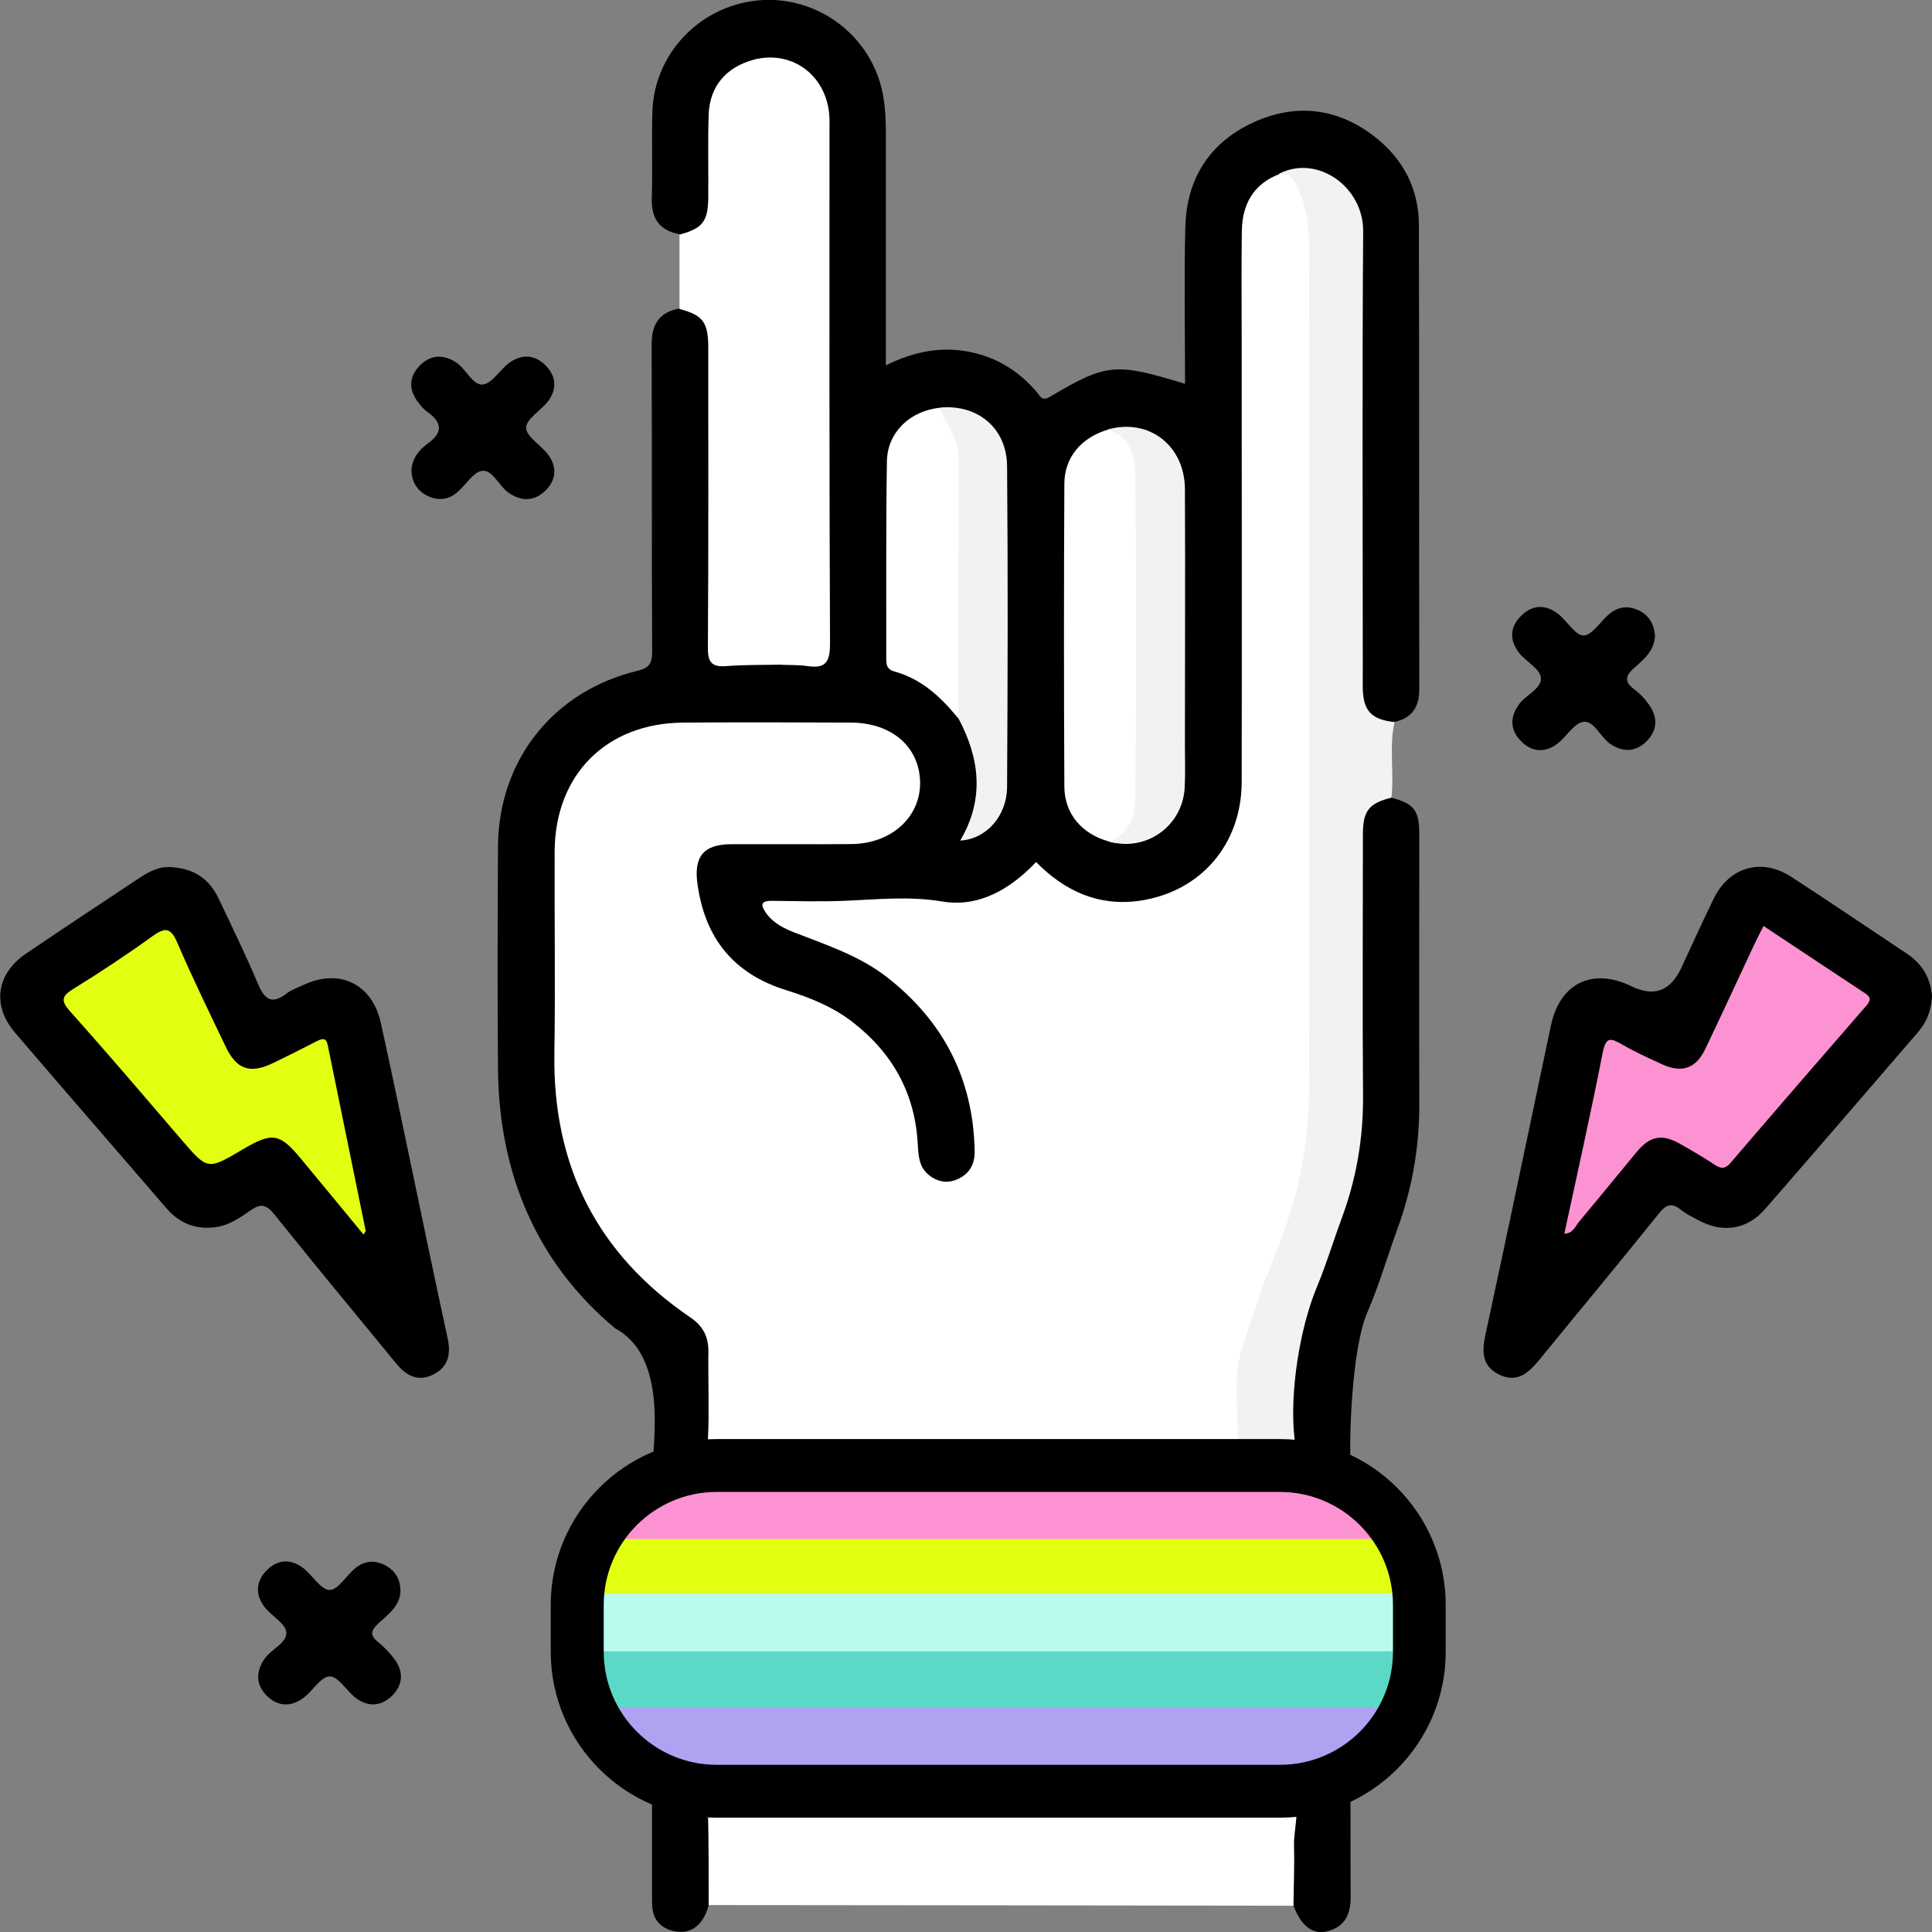 <?xml version="1.0" encoding="UTF-8"?>
<svg xmlns="http://www.w3.org/2000/svg" version="1.1" xmlns:xlink="http://www.w3.org/1999/xlink" viewBox="0 0 148.39 148.4">
  <rect x="0" y="0" width="148.39" height="148.4" fill="#808080" stroke="none"/>
  <defs>
    <style>
      .cls-1 {
        fill: #fff;
      }

      .cls-2 {
        fill: #5cd8c6;
      }

      .cls-3 {
        fill: none;
      }

      .cls-4 {
        fill: #b9fcef;
      }

      .cls-5 {
        clip-path: url(#clippath-1);
      }

      .cls-6 {
        fill: #f2f2f2;
      }

      .cls-7 {
        fill: #fd92d2;
      }

      .cls-8 {
        fill: #e2ff12;
      }

      .cls-9 {
        fill: #ada3f1;
      }
    </style>
    <clipPath id="clippath-1">
      <rect class="cls-3" x="44.33" y="112.55" width="64.68" height="25.03" rx="12.51" ry="12.51"/>
    </clipPath>
  </defs>
  <!-- Generator: Adobe Illustrator 28.6.0, SVG Export Plug-In . SVG Version: 1.2.0 Build 709)  -->
  <g>
    <g id="Capa_1">
      <g>
        <g>
          <path d="M98.5,13.69c3.03-.99,5.74,1.16,5.65,4.08-.02.53,0,1.06,0,1.59,0,10.65,0,21.3,0,31.95,0,.82-.05,1.64.18,2.44.42,1.45,1.37,2.02,2.78,1.7,1.33-.3,1.9-1.14,1.9-2.5-.02-11.88,0-23.76-.03-35.64,0-2.83-1.23-5.15-3.46-6.86-2.85-2.18-6.03-2.53-9.27-1.04-3.37,1.55-5.12,4.35-5.21,8.04-.1,4-.02,8-.02,12.03-5.34-1.63-6.01-1.59-10.37.99-.63.37-.74-.02-1-.33-1.28-1.52-2.86-2.56-4.8-3.03-2.35-.57-4.57-.16-6.81.95,0-6.08,0-12.02,0-17.95,0-.82-.04-1.64-.16-2.45C67.24,3.12,63.23-.19,58.66,0c-4.64.21-8.4,3.94-8.55,8.56-.07,2.22.02,4.44-.05,6.66-.04,1.55.58,2.48,2.12,2.77,1.04.5,1.64-.11,2.12-.89.49-.8.62-1.71.63-2.64.01-1.68,0-3.37,0-5.05.03-2.51.86-3.65,3.26-4.49,2.53-.35,4.53,1.12,4.99,3.66.13.72.1,1.44.1,2.16,0,12.44,0,24.87,0,37.31q0,2.41-2.48,2.46c-.29,0-.58.05-.86.05-.82-.09-1.64-.05-2.46-.05q-2.5,0-2.51-2.45c0-6.71,0-13.41,0-20.12,0-1.07,0-2.14-.52-3.11-.48-.88-1.07-1.66-2.28-1.13-1.54.28-2.13,1.22-2.12,2.77.03,7.87,0,15.75.04,23.62,0,.89-.27,1.23-1.12,1.43-6.46,1.55-10.68,6.86-10.72,13.49-.03,5.7-.05,11.4,0,17.1.07,7.95,2.91,14.83,8.99,19.91,3.85,2.07,3.01,8.02,2.89,10.51h4.79c-.01-.13-.02-4.5,0-4.65.06-1.16.02-2.32,0-3.48-.03-1.59-.59-2.91-1.96-3.83-.56-.38-1.1-.79-1.62-1.22-5.12-4.16-8-9.56-8.24-16.12-.23-6.22-.08-12.46-.04-18.69.03-4.13,3.29-7.89,7.38-8.44,4.99-.68,10.02-.27,15.03-.26.43,0,.86.13,1.28.23,2.04.51,3.38,2.08,3.4,3.98.02,1.77-1.29,3.44-3.17,4.05-.88.29-1.8.34-2.72.34-2.85,0-5.7-.05-8.54.03-1.65.05-2.71,1.11-2.72,2.59-.02,3.84,2.35,7.37,5.94,8.84,1.16.47,2.35.9,3.49,1.41,4.52,2.02,7.15,5.43,7.54,10.44.17,2.15,1.1,3.3,2.71,3.29,1.56,0,2.59-1.29,2.5-3.4-.28-6.37-3.43-11.02-8.81-14.24-1.66-.99-3.53-1.56-5.3-2.32-.59-.25-1.26-.44-1.53-1.1.29-.34.6-.3.88-.3,2.75-.01,5.5.09,8.22-.49.62-.13,1.25.07,1.86.22,2.86.67,5.5.12,7.8-1.64.94-.72,1.56-.74,2.51-.02,2.13,1.61,4.56,2.29,7.23,1.72,4.63-.98,7.72-4.77,7.73-9.53.02-13.76.02-27.52,0-41.29,0-2.22.62-3.98,2.72-5Z"/>
          <path d="M103.71,111.8c-.05-2.63.23-8.52,1.31-11,.9-2.07,1.52-4.25,2.3-6.38,1.14-3.11,1.7-6.31,1.69-9.62-.02-6.9,0-13.8,0-20.7,0-1.86-.38-2.36-2.13-2.83-1.31-.14-2.13.42-2.53,1.74-.21.7-.18,1.43-.18,2.16,0,6.66,0,13.33,0,19.99,0,1.16-.1,2.31-.29,3.46-.62,3.85-2.25,7.38-3.51,11.02-.81,2.34-1.59,4.63-1.46,7.17.03.68.05,4.52,0,4.89,1.59.05,3.19.13,4.78.11Z"/>
          <path d="M98.95,138.52c.03,1.89-.15,5.53.14,7.41.07.16.16.3.26.44.57,1.53,1.45,2.24,2.57,1.97,1.42-.34,1.84-1.37,1.82-2.73-.02-1.78,0-5.89-.02-7.68-1.6,0-3.19.58-4.79.58Z"/>
          <path d="M50.09,146.25c0,1.2.7,1.91,1.81,2.1,1.07.18,1.85-.37,2.3-1.36.1-.22.16-.45.24-.67.58-.51.52-1.21.53-1.88.02-1.54-.01-4.82.02-6.36,0-.05,0,1.65,0,1.61-1.63,0-3.24-1.74-4.91-1.74-.01,2.19,0,6.12,0,8.31Z"/>
          <path d="M148.39,76.57c-.07,1.06-.41,1.93-1.06,2.69-3.91,4.53-7.81,9.07-11.74,13.58-1.43,1.64-3.3,1.9-5.22.84-.42-.23-.87-.44-1.24-.74-.72-.59-1.15-.45-1.73.28-3.02,3.77-6.11,7.47-9.16,11.21-.81.99-1.69,1.82-3.07,1.16-1.34-.64-1.37-1.75-1.08-3.07,1.71-7.91,3.36-15.83,5.03-23.75.68-3.25,3.19-4.48,6.18-3.02q2.58,1.26,3.82-1.38c.84-1.79,1.64-3.59,2.51-5.36,1.19-2.43,3.67-3.14,5.94-1.67,2.99,1.94,5.94,3.95,8.91,5.92,1.22.81,1.82,1.95,1.92,3.32Z"/>
          <path d="M12.91,66.59c2.05.06,3.19.96,3.91,2.48,1,2.13,2.05,4.25,2.96,6.42.51,1.22,1.03,1.74,2.24.81.37-.29.85-.44,1.29-.65,2.76-1.3,5.28-.08,5.94,2.91.81,3.67,1.57,7.35,2.34,11.02.92,4.38,1.82,8.77,2.78,13.15.27,1.23.1,2.23-1.07,2.83-1.2.62-2.12.09-2.89-.86-3.12-3.81-6.27-7.59-9.34-11.43-.62-.77-1.06-.85-1.85-.29-.78.55-1.59,1.1-2.57,1.26-1.56.24-2.84-.25-3.87-1.44-3.87-4.5-7.77-8.97-11.63-13.49-1.79-2.1-1.43-4.53.87-6.08,2.91-1.98,5.85-3.91,8.78-5.86.74-.49,1.53-.82,2.13-.76Z"/>
          <path class="cls-6" d="M106.88,61.26c-1.74.44-2.2,1.01-2.2,2.83,0,6.71-.04,13.41.01,20.12.02,3.22-.51,6.32-1.63,9.34-.65,1.76-1.19,3.56-1.91,5.29-1.32,3.16-2.11,8.13-1.73,11.57.1.93-.19,1.3-1.17,1.21-1.05-.1-2.12-.05-3.18-.07-.9-2.21-.67-6.2-.03-8.37.91-3.1,2.06-6.13,3.22-9.14,1.35-3.49,1.79-7.13,1.8-10.79.07-21.27.04-42.55.02-63.82,0-2.2-.29-4.34-1.81-6.1,2.9-1.47,6.46,1,6.43,4.45-.08,11.18-.03,22.36-.03,33.54,0,.53-.01,1.06,0,1.59.05,1.71.68,2.36,2.44,2.55-.43,1.92-.02,3.88-.24,5.81Z"/>
          <path class="cls-1" d="M91.18,137.66c1.29,0,2.59.03,3.88.05.52.54.46,1.23.47,1.9.02,1.44-.01,2.87.01,4.31.03,1.53.14,1.62,1.63,1.69.75.04,1.55-.13,2.18.47,0,.1,0,.19,0,.29-14.97-.02-29.95-.04-44.92-.05-.01-2.51.02-5.02-.07-7.53-.04-1.03.37-1.15,1.24-1.15,8.06.03,16.13.02,24.19.01,2.06,0,9.98,0,11.37,0Z"/>
          <path class="cls-1" d="M60.01,51.05c-1.4.03-2.8,0-4.19.11-1.12.09-1.46-.25-1.45-1.41.05-7.68.03-15.36.03-23.03,0-1.98-.41-2.51-2.21-2.99,0-1.9,0-3.81,0-5.71,1.77-.48,2.19-1,2.21-2.84.02-2.12-.04-4.24.03-6.36.07-2.19,1.34-3.66,3.45-4.23.89-.22,1.34.35,1.71,1,.63,1.11.91,2.33.91,3.61.01,13.31,0,26.63,0,39.94,0,.68,0,1.36-.49,1.92Z"/>
          <path d="M31.6,36.18c.04-.96.57-1.62,1.23-2.09,1.24-.89,1.12-1.66-.04-2.48-.27-.19-.49-.47-.69-.73-.75-1-.68-2.01.2-2.86.83-.81,1.82-.8,2.77-.16.75.5,1.23,1.76,2.02,1.67.74-.09,1.32-1.17,2.06-1.69.93-.65,1.93-.61,2.75.22.82.83.9,1.81.2,2.75-.55.73-1.68,1.35-1.69,2.04-.01.66,1.11,1.32,1.66,2.03.75.99.66,2.02-.23,2.85-.84.79-1.82.78-2.77.12-.75-.52-1.24-1.78-2.03-1.69-.73.09-1.3,1.18-2.02,1.73-.7.55-1.52.57-2.31.13-.73-.41-1.08-1.07-1.11-1.85Z"/>
          <path d="M127.12,48.72c-.02,1.23-.83,1.9-1.58,2.56-.7.61-.82,1.07-.01,1.67.42.31.8.71,1.1,1.14.72.99.69,2.01-.19,2.87-.83.81-1.81.83-2.77.17-.75-.52-1.23-1.77-2.03-1.69-.73.08-1.32,1.15-2.05,1.7-.94.7-1.94.62-2.75-.2-.86-.86-.9-1.86-.15-2.87.54-.72,1.75-1.2,1.66-2.03-.07-.68-1.15-1.22-1.68-1.9-.75-.97-.71-2,.18-2.86.89-.87,1.91-.86,2.87-.09.67.54,1.27,1.61,1.9,1.62.64,0,1.27-1.03,1.92-1.6.68-.59,1.43-.73,2.28-.35.84.38,1.2,1.07,1.28,1.86Z"/>
          <path d="M30.76,122.11c.01,1.23-.93,1.86-1.69,2.57-.58.54-.69.91-.02,1.45.48.39.93.86,1.29,1.36.68.95.59,1.94-.22,2.75-.82.81-1.82.89-2.76.2-.73-.54-1.36-1.68-2.03-1.68-.68,0-1.32,1.13-2.05,1.67-.93.68-1.93.65-2.76-.16-.88-.86-.89-1.88-.19-2.88.52-.74,1.74-1.21,1.66-2.03-.07-.68-1.13-1.24-1.66-1.92-.71-.91-.7-1.92.09-2.76.83-.9,1.87-1,2.86-.25.72.55,1.36,1.68,2.04,1.69.66,0,1.29-1.14,2-1.7.69-.55,1.5-.62,2.3-.18.73.41,1.12,1.04,1.13,1.88Z"/>
          <path class="cls-1" d="M98.27,13.33c.69-.07,1.03.34,1.31.9.71,1.41.96,2.94.96,4.48.03,21.74.05,43.47,0,65.21-.01,4.21-.92,8.29-2.51,12.22-1.05,2.59-1.99,5.23-2.77,7.91-.54,1.86-.1,5.58-.19,7.51-8.3.02-16.61.04-24.91.05-4.83,0-9.66-.03-14.48.02-.98.01-1.36-.19-1.3-1.25.1-1.59,0-4.93.03-6.52.02-1.15-.39-2-1.38-2.67-7.15-4.86-10.58-11.63-10.45-20.27.08-5.17,0-10.34.02-15.5.02-5.92,3.97-9.88,9.89-9.92,4.3-.03,8.59-.02,12.89,0,3.12.02,5.23,1.86,5.29,4.56.05,2.68-2.19,4.74-5.27,4.77-3.09.03-6.18,0-9.27.01-2.16.02-2.86,1.01-2.55,3.13.6,4.15,2.8,6.84,6.83,8.09,1.79.56,3.55,1.26,5.06,2.43,3.07,2.37,4.81,5.47,5.02,9.38.05.88.09,1.76.84,2.37.69.56,1.48.69,2.3.29.87-.42,1.24-1.15,1.23-2.11-.1-5.52-2.37-9.95-6.7-13.34-2.13-1.67-4.66-2.49-7.12-3.45-.87-.34-1.67-.74-2.22-1.53-.46-.66-.33-.92.49-.91,1.83.02,3.67.07,5.5,0,2.52-.1,4.99-.38,7.55.05,2.83.47,5.23-.94,7.22-3.03,2.21,2.25,4.83,3.43,7.97,2.97,4.69-.69,7.81-4.35,7.82-9.12.02-11.21,0-22.41,0-33.62,0-2.9-.03-5.8.01-8.69.03-2.04.88-3.62,2.89-4.38Z"/>
          <path class="cls-1" d="M60.01,51.05c0-13.93,0-27.87,0-41.8,0-1.39-.33-2.65-1.04-3.83-.27-.44-.56-.78-1.1-.83,2.83-.75,5.43,1.03,5.8,4,.06.48.04.96.04,1.45,0,13.13-.02,26.26.04,39.39,0,1.39-.32,1.95-1.73,1.73-.66-.1-1.34-.07-2.01-.1Z"/>
          <path class="cls-1" d="M85.21,64.64c-2.09-.56-3.45-2.11-3.46-4.22-.04-7.76-.04-15.52,0-23.28.01-2.04,1.33-3.55,3.37-4.15.87-.22,1.36.3,1.74.94.61,1.01.86,2.13.86,3.31,0,7.75.01,15.5,0,23.25,0,1.18-.26,2.3-.89,3.3-.36.58-.79,1.12-1.62.86Z"/>
          <path class="cls-6" d="M85.21,64.64c1.64-.62,1.98-2.13,1.99-3.52.09-8.18.09-16.36,0-24.54-.02-1.44-.35-3.01-2.09-3.6,3.13-.87,5.88,1.23,5.9,4.58.03,6.55,0,13.1,0,19.64,0,1.11.04,2.22-.02,3.32-.17,2.94-2.97,4.92-5.79,4.12Z"/>
          <path class="cls-1" d="M73.59,55.16c-1.33-1.63-2.82-3.02-4.91-3.59-.55-.15-.61-.5-.61-.97.01-5.06-.03-10.11.05-15.17.04-2.23,1.78-3.87,4.05-4.11,1.34.95,1.86,2.36,1.89,3.89.11,6.17.06,12.34.03,18.51,0,.53-.03,1.07-.5,1.45Z"/>
          <path class="cls-6" d="M73.59,55.16c.01-6.66.02-13.32.04-19.98,0-1.48-.96-2.58-1.46-3.87,2.89-.29,5.15,1.55,5.18,4.48.07,8.21.05,16.42,0,24.63-.01,2.3-1.64,4.04-3.6,4.14,1.88-3.18,1.51-6.31-.15-9.41Z"/>
          <path class="cls-1" d="M99.35,146.09c-1.01,0-2.02-.06-3.02.01-1.05.08-1.31-.37-1.28-1.34.05-2.35.02-4.7.02-7.05,1.39-.07,3.16-.58,4.06.16.87.71.22,2.54.26,3.87.04,1.45-.02,2.89-.04,4.34Z"/>
          <path class="cls-7" d="M120.15,94.76c1-4.65,2.04-9.27,2.95-13.92.24-1.2.6-1.13,1.45-.64,1,.58,2.05,1.06,3.1,1.54,1.52.7,2.6.34,3.32-1.16,1.29-2.69,2.53-5.4,3.8-8.1.2-.43.43-.85.68-1.36,2.64,1.75,5.2,3.46,7.77,5.15.5.33.49.56.12.98-3.48,4-6.95,8.01-10.4,12.04-.39.45-.68.53-1.19.2-.88-.58-1.8-1.12-2.72-1.64-1.37-.77-2.28-.61-3.3.6-1.48,1.78-2.93,3.58-4.42,5.35-.32.38-.5.97-1.18.95Z"/>
          <path class="cls-8" d="M27.92,94.82c-1.62-1.96-3.19-3.88-4.78-5.79-1.66-2.01-2.22-2.1-4.51-.74-2.69,1.59-2.68,1.58-4.69-.75-2.83-3.3-5.64-6.6-8.54-9.84-.78-.87-.64-1.21.27-1.77,2.05-1.27,4.07-2.6,6.02-4.01.97-.7,1.42-.71,1.93.49,1.16,2.7,2.45,5.34,3.72,7.99.83,1.75,1.87,2.1,3.63,1.25,1.13-.54,2.25-1.11,3.36-1.68.4-.2.72-.3.84.29.97,4.76,1.95,9.53,2.92,14.29,0,.03-.04.07-.17.27Z"/>
        </g>
        <g class="cls-5">
          <g>
            <rect class="cls-7" x="42.57" y="113.9" width="70.48" height="4.62"/>
            <rect class="cls-8" x="42.57" y="118.21" width="70.48" height="4.62"/>
            <g>
              <rect class="cls-4" x="42.57" y="122.52" width="70.48" height="4.62"/>
              <path class="cls-4" d="M113.19,127.29H42.42v-4.91h70.77v4.91ZM42.71,127h70.19v-4.33H42.71v4.33Z"/>
            </g>
            <rect class="cls-2" x="42.57" y="126.83" width="70.48" height="4.62"/>
            <rect class="cls-9" x="42.57" y="131.14" width="70.48" height="4.62"/>
          </g>
        </g>
        <path d="M98.3,139.61h-43.26c-7.03,0-12.74-5.72-12.74-12.74v-3.6c0-7.03,5.72-12.74,12.74-12.74h43.26c7.03,0,12.74,5.72,12.74,12.74v3.6c0,7.03-5.72,12.74-12.74,12.74ZM55.05,114.59c-4.79,0-8.68,3.89-8.68,8.68v3.6c0,4.78,3.89,8.68,8.68,8.68h43.26c4.79,0,8.68-3.89,8.68-8.68v-3.6c0-4.78-3.89-8.68-8.68-8.68h-43.26Z"/>
      </g>
    </g>
  </g>
</svg>